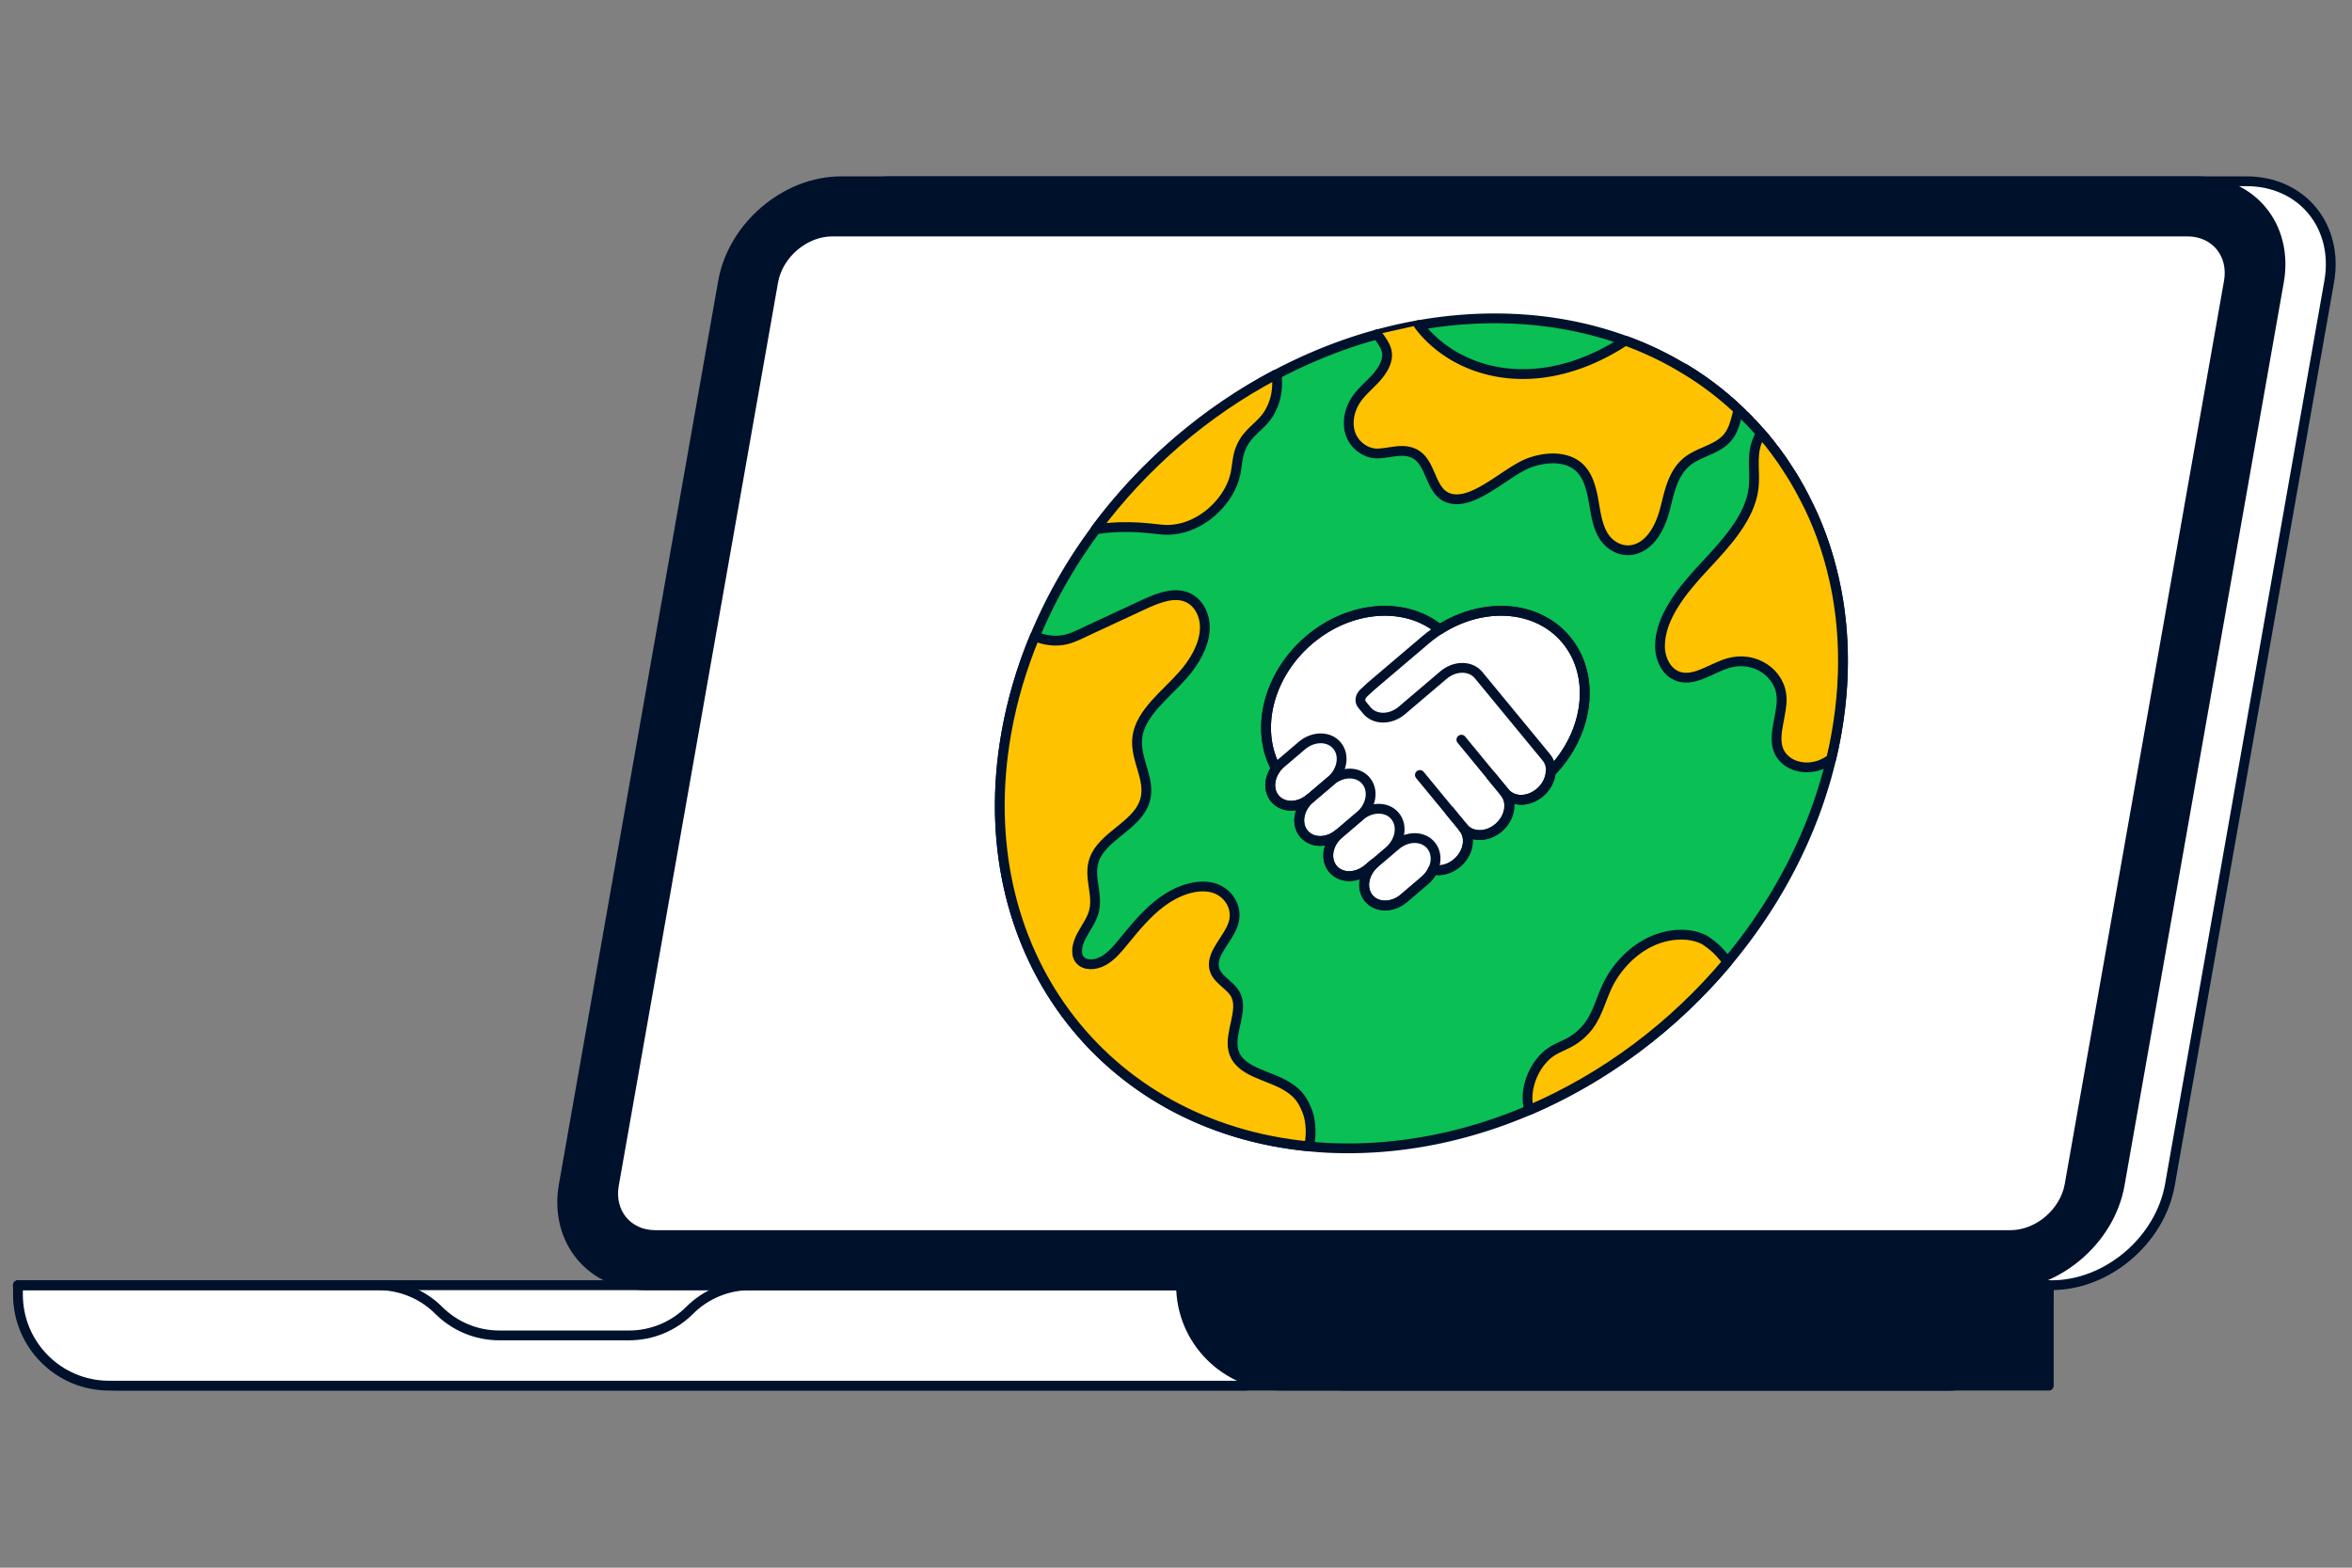 <svg xmlns="http://www.w3.org/2000/svg" fill="none" viewBox="0 0 360 240"><rect x="0" y="0" width="360" height="240" fill="#808080" stroke="none"/><g clip-path="url(#a)"><path fill="#fff" stroke="#00112C" stroke-linecap="round" stroke-linejoin="round" stroke-width="1.5" d="M298.22 212.13H18.11c-8.49 0-15.36-6.88-15.36-15.36h310.84c0 8.49-6.88 15.36-15.36 15.36z"/><path fill="#fff" stroke="#00112C" stroke-linecap="round" stroke-linejoin="round" stroke-width="1.5" d="M190.67 212.13H16.68c-7.69 0-13.93-6.24-13.93-13.93v-1.44h187.92v15.37M314.05 196.76H106.63c-8.49 0-14.15-6.88-12.66-15.36l24.39-138.29c1.5-8.49 9.59-15.36 18.07-15.36h207.42c8.49 0 14.15 6.88 12.66 15.36l-24.38 138.28c-1.5 8.49-9.59 15.36-18.07 15.36z"/><path fill="#00112C" stroke="#00112C" stroke-linecap="round" stroke-linejoin="round" stroke-width="1.5" d="M306.37 196.76H98.95c-8.49 0-14.15-6.88-12.66-15.36l24.38-138.29c1.5-8.49 9.59-15.36 18.07-15.36h207.42c8.49 0 14.15 6.88 12.66 15.36l-24.38 138.28c-1.5 8.49-9.59 15.36-18.07 15.36z"/><path fill="#fff" stroke="#00112C" stroke-linecap="round" stroke-linejoin="round" stroke-width="1.5" d="M307.73 189.08c4.24 0 8.29-3.45 9.04-7.68l24.38-138.28c.75-4.24-2.09-7.68-6.33-7.68H127.39c-4.24 0-8.29 3.45-9.04 7.68L93.97 181.4c-.75 4.24 2.09 7.68 6.33 7.68h207.43M298.22 212.13h-92.19c-8.49 0-15.36-6.88-15.36-15.36h122.92c0 8.49-6.88 15.36-15.36 15.36z"/><path fill="#00112C" stroke="#00112C" stroke-linecap="round" stroke-linejoin="round" stroke-width="1.5" d="M313.59 212.13H196.13c-8.49 0-15.36-6.88-15.36-15.36h132.82z"/><path stroke="#00112C" stroke-linecap="round" stroke-linejoin="round" stroke-width="1.5" d="M190.67 196.76h-75.84c-3.48 0-6.81 1.38-9.27 3.84s-5.8 3.84-9.27 3.84H76.42c-3.48 0-6.81-1.38-9.27-3.84s-5.8-3.84-9.27-3.84H2.75"/><path fill="#0ABF53" stroke="#00112C" stroke-width="1.5" d="M281.1 112.26c-.23 1.32-.5 2.64-.82 3.94-2.72 11.45-8.33 22.07-15.88 31.08-8.2 9.8-18.71 17.68-30.32 22.66-8.77 3.76-18.19 5.86-27.72 5.86-2.03 0-4.01-.09-5.96-.29-31.75-3.01-52.2-30.18-46.37-63.24.9-5.12 2.39-10.09 4.37-14.85 2.41-5.81 5.56-11.31 9.32-16.37 7.28-9.81 16.79-17.99 27.52-23.66 4.97-2.63 10.2-4.74 15.58-6.2 2.1-.57 4.21-1.05 6.34-1.42 3.83-.67 7.7-1.03 11.62-1.03 7.21 0 13.92 1.21 19.98 3.42.04.01.08.03.12.04 3.27 1.19 6.35 2.69 9.21 4.46a49 49 0 0 1 8.01 6.11c.18.15.35.32.52.48l.02.01c.91.89 1.78 1.8 2.62 2.74.1.1.19.22.27.32s.17.19.25.29c.21.24.42.5.62.74.08.1.16.19.23.29.03.03.05.06.09.09l.19.23c.03.05.07.1.1.14.03.05.06.09.1.14.01.01.02.03.04.04 0 0 .03.05.04.06l.03.04c.08.11.18.23.26.34.12.13.22.27.31.41.31.42.61.84.92 1.27.06.09.13.18.19.28.35.52.69 1.04 1.03 1.58.08.11.15.23.22.34.36.56.7 1.13 1.01 1.7.17.27.32.55.46.83.1.2.22.39.31.6.05.08.1.17.14.24.02.04.04.08.06.11 2.04 3.85 3.56 8.04 4.56 12.45.71 3.08 1.15 6.26 1.32 9.56.24 4.57-.05 9.3-.91 14.18z"/><path fill="#00112C" stroke="#00112C" stroke-linecap="round" stroke-linejoin="round" stroke-width="1.5" d="M265.89 62.53c.25.23.5.47.74.71-.25-.24-.49-.48-.74-.71M278.65 81.84c.2.56.4 1.13.59 1.7-.18-.57-.38-1.14-.59-1.7"/><path stroke="#00112C" stroke-linecap="round" stroke-linejoin="round" stroke-width="1.5" d="M257.82 56.41c1.84 1.11 3.6 2.35 5.29 3.7M263.36 60.32c.32.26.63.52.95.79M264.68 61.43c.27.24.55.48.81.72"/><path fill="#00112C" stroke="#00112C" stroke-linecap="round" stroke-linejoin="round" stroke-width="1.5" d="M279.89 85.66c.18.62.34 1.25.49 1.89-.16-.63-.32-1.26-.49-1.89M275.16 74.29c.31.55.61 1.11.91 1.66-.29-.56-.59-1.12-.91-1.66"/><path stroke="#00112C" stroke-linecap="round" stroke-linejoin="round" stroke-width="1.5" d="M279.29 83.69c.21.64.4 1.28.58 1.93M274.15 72.58c.27.44.54.89.8 1.33"/><path fill="#00112C" stroke="#00112C" stroke-linecap="round" stroke-linejoin="round" stroke-width="1.5" d="M267.06 63.65c.24.24.48.49.72.73-.24-.25-.48-.49-.72-.73"/><path fill="#00112C" d="M271.48 68.7c-.38-.51-.77-1-1.18-1.49.41.49.79.99 1.18 1.49"/><path stroke="#00112C" stroke-linecap="round" stroke-linejoin="round" stroke-width="1.5" d="M269.25 65.99c.18.2.36.41.53.61.18.2.35.41.53.61"/><path fill="#00112C" stroke="#00112C" stroke-linecap="round" stroke-linejoin="round" stroke-width="1.5" d="M268.18 64.8c.25.27.5.54.74.81-.25-.27-.49-.55-.74-.81M271.78 69.11c.31.42.62.84.92 1.27-.3-.43-.6-.86-.92-1.27"/><path stroke="#00112C" stroke-linecap="round" stroke-linejoin="round" stroke-width="1.5" d="M272.9 70.67c.35.52.69 1.04 1.03 1.58M280.42 87.72c.31 1.31.58 2.63.79 3.97"/><path fill="#FFC200" d="M210.81 51.17c.66 1 1.49 1.92 1.5 3.18.01 1.3-.85 2.59-1.82 3.65-.99 1.05-2.12 2-2.92 3.18-1.19 1.77-1.46 3.98-.7 5.64.69 1.49 2.34 2.71 4.18 2.6 1.93-.11 3.82-.86 5.55.09 2.5 1.37 2.28 5.57 4.95 6.66 3.81 1.54 8.95-4.05 12.65-5.36 2.62-.93 5.6-.93 7.42.66 1.4 1.22 1.92 3.18 2.27 5.08.34 1.91.57 3.9 1.55 5.49s2.95 2.67 4.97 2c2.52-.83 3.85-3.75 4.48-6.26.63-2.5 1.17-5.32 3.29-7.08 1.9-1.56 4.65-1.84 6.23-3.71 1.03-1.22 1.26-2.76 1.69-4.23-2.43-2.29-5.1-4.35-8.01-6.11a50.3 50.3 0 0 0-9.21-4.46c-.04-.01-.08-.03-.12-.04-4.11 2.72-9.61 5.11-15.63 5.12-6.01.01-10.04-2.35-11.55-3.37-1.71-1.13-3.2-2.53-4.42-4.14"/><path stroke="#00112C" stroke-linecap="round" stroke-linejoin="round" stroke-width="1.5" d="M210.81 51.17c.66 1 1.49 1.92 1.5 3.18.01 1.3-.85 2.59-1.82 3.65-.99 1.05-2.12 2-2.92 3.18-1.19 1.77-1.46 3.98-.7 5.64.69 1.49 2.34 2.71 4.18 2.6 1.93-.11 3.82-.86 5.55.09 2.5 1.37 2.28 5.57 4.95 6.66 3.81 1.54 8.95-4.05 12.65-5.36 2.62-.93 5.6-.93 7.42.66 1.4 1.22 1.92 3.18 2.27 5.08.34 1.91.57 3.9 1.55 5.49s2.95 2.67 4.97 2c2.52-.83 3.85-3.75 4.48-6.26.63-2.5 1.17-5.32 3.29-7.08 1.9-1.56 4.65-1.84 6.23-3.71 1.03-1.22 1.26-2.76 1.69-4.23-2.43-2.29-5.1-4.35-8.01-6.11a50.3 50.3 0 0 0-9.21-4.46c-.04-.01-.08-.03-.12-.04-4.11 2.72-9.61 5.11-15.63 5.12-6.01.01-10.04-2.35-11.55-3.37-1.71-1.13-3.2-2.53-4.42-4.14"/><path fill="#FFC200" stroke="#00112C" stroke-linecap="round" stroke-linejoin="round" stroke-width="1.5" d="M281.1 112.26c-.23 1.32-.5 2.64-.82 3.94-.54.39-1.11.7-1.73.93-2.7.98-5.73-.15-6.44-2.61-.66-2.33.66-5.1.59-7.6-.11-3.89-4.14-6.57-8.14-5.41-2.33.67-4.6 2.43-6.86 2.22-2.3-.22-3.6-2.48-3.62-4.79-.02-4.41 3.45-8.63 6.79-12.21s7.01-7.52 7.54-12.01c.28-2.33-.33-4.63.45-6.93.18-.51.41-1 .67-1.49.08.1.17.19.25.29.21.24.42.5.62.74.08.1.16.19.23.29.03.03.05.06.09.09l.19.23c.03.05.07.1.1.14.03.05.06.09.1.14.01.01.02.03.04.04 0 0 .03.05.04.06l.03.04c.08.11.18.23.26.34.12.13.22.27.31.41.31.42.61.84.92 1.27.06.09.13.18.19.28.35.52.69 1.04 1.03 1.58.08.11.15.23.22.34.36.56.7 1.13 1.01 1.7.17.27.32.55.46.83.1.2.22.39.31.6.05.08.1.17.14.24.02.04.04.08.06.11 2.04 3.85 3.56 8.04 4.56 12.45.71 3.08 1.15 6.26 1.32 9.56.24 4.57-.05 9.3-.91 14.18zM194.31 63.14c-1.36 2.29-3.24 2.78-4.37 5.4-.56 1.28-.56 2.64-.83 3.96-.86 4.02-4.67 7.7-8.75 8.45-2.1.38-2.81.01-5.99-.2-1.7-.11-3.91-.11-6.67.28 7.28-9.81 16.79-17.99 27.52-23.66.08 0 .14.01.21.03.27 2.74-.44 4.57-1.13 5.74zM264.4 147.28c-8.2 9.8-18.71 17.68-30.32 22.66-.02-.08-.05-.15-.07-.23-.61-2.24.17-5.15 1.83-7.21 2.17-2.69 4.16-1.97 6.76-4.77 1.8-1.91 2.33-4.5 3.42-6.8 1.33-2.77 3.63-5.26 6.41-6.65 1.56-.78 3.26-1.19 4.89-1.19 1.27 0 2.48.25 3.55.79.51.33 1.19.81 1.9 1.47 0 0 .8.75 1.64 1.92zM200.43 175.28l-.04.22c-31.75-3.01-52.2-30.18-46.37-63.24.9-5.12 2.39-10.09 4.37-14.85 1.81.75 3.26.69 3.69.65 1.58-.1 2.64-.7 4.85-1.73 2.57-1.19 5.16-2.4 7.74-3.6 2.05-.95 4.29-1.94 6.29-1.52 2.32.48 3.62 2.85 3.44 5.29-.17 2.43-1.58 4.85-3.34 6.85-2.65 3-6.42 5.73-6.97 9.42-.52 3.62 2.43 6.81.96 10.33-1.43 3.42-6.26 4.99-7.54 8.44-1.02 2.76.72 5.45-.14 8.23-.39 1.26-1.26 2.38-1.87 3.57-.62 1.19-.95 2.67-.24 3.57.75.95 2.37.89 3.61.19 1.25-.69 2.19-1.83 3.1-2.95 1.78-2.17 3.58-4.4 5.86-6.07 2.27-1.68 5.1-2.74 7.55-2.24 2.44.51 4.2 2.96 3.4 5.53-.73 2.31-3.27 4.41-2.97 6.66.25 1.94 2.57 2.66 3.37 4.37 1.11 2.38-1 5.68-.42 8.31.77 3.44 5.35 3.8 8.27 5.62 1.74 1.08 2.32 2.11 2.83 3.24 1.08 2.33.72 4.73.57 5.73z"/><path fill="#fff" stroke="#00112C" stroke-linecap="round" stroke-linejoin="round" stroke-width="1.5" d="M237.37 118.21c5.82-5.99 6.94-14.7 2.37-20.24-2.45-2.97-6.09-4.46-9.99-4.46-3.13 0-6.42.95-9.4 2.86-5.19-4.29-13.66-3.76-19.97 1.6-3.5 2.99-5.67 6.89-6.36 10.79-.55 3.13-.14 6.23 1.29 8.88-.43.58-.71 1.23-.83 1.89-.17.98.02 1.96.64 2.69 1.22 1.5 3.64 1.5 5.39 0-.88.75-1.42 1.73-1.6 2.71s.03 1.94.64 2.69c1.22 1.49 3.64 1.49 5.39 0-.88.75-1.42 1.72-1.59 2.69s.03 1.94.64 2.69c1.24 1.49 3.65 1.49 5.4 0l.94-.8c-.81.72-1.32 1.65-1.49 2.59s.04 1.96.64 2.71c1.24 1.49 3.65 1.49 5.4 0l3.17-2.71c.57-.48 1-1.05 1.27-1.66q.39.09.78.09c.99 0 2.02-.37 2.9-1.12 1.76-1.49 2.19-3.9.95-5.39.62.74 1.53 1.12 2.51 1.12s2.01-.38 2.89-1.12c1.75-1.49 2.17-3.9.95-5.39.62.74 1.52 1.12 2.5 1.12s2.01-.38 2.89-1.12c.94-.8 1.5-1.87 1.62-2.91.01-.06.01-.14.01-.2h.05"/><path stroke="#00112C" stroke-miterlimit="10" stroke-width="1.5" d="M220.43 96.44c-5.2-4.36-13.7-3.85-20.04 1.54-6.33 5.38-8.33 13.79-5.04 19.75"/><path stroke="#00112C" stroke-miterlimit="10" stroke-width="1.5" d="M204.65 114.15c1.23 1.49.8 3.9-.95 5.39l-3.17 2.7c-1.75 1.49-4.16 1.49-5.39 0s-.8-3.9.95-5.39l3.17-2.7c1.75-1.49 4.16-1.49 5.39 0Z"/><path stroke="#00112C" stroke-miterlimit="10" stroke-width="1.5" d="M209.09 119.54c1.23 1.49.8 3.9-.95 5.39l-3.17 2.7c-1.75 1.49-4.16 1.49-5.39 0s-.8-3.9.95-5.39l3.17-2.7c1.75-1.49 4.16-1.49 5.39 0Z"/><path stroke="#00112C" stroke-miterlimit="10" stroke-width="1.5" d="M213.53 124.93c1.23 1.49.8 3.9-.95 5.39l-3.17 2.7c-1.75 1.49-4.16 1.49-5.39 0s-.8-3.9.95-5.39l3.17-2.7c1.75-1.49 4.16-1.49 5.39 0ZM219.03 129.42c1.23 1.49.8 3.9-.95 5.39l-3.17 2.7c-1.75 1.49-4.16 1.49-5.39 0s-.8-3.9.95-5.39l3.17-2.7c1.75-1.49 4.16-1.49 5.39 0ZM228.12 118.64l2.22 2.7c1.23 1.49.8 3.9-.95 5.39s-4.16 1.49-5.39 0l-2.22-2.7"/><path stroke="#00112C" stroke-linecap="round" stroke-miterlimit="10" stroke-width="1.5" d="m217.33 118.64 6.66 8.09c1.23 1.49.8 3.9-.95 5.39-1.12.96-2.52 1.3-3.7 1.03M237.37 118.21c5.82-5.98 6.94-14.7 2.38-20.24-4.9-5.95-14.56-5.95-21.56 0l-8.34 7.09-1.07.99c-.58.5-.73 1.3-.32 1.8l.74.9c1.23 1.49 3.64 1.49 5.39 0l6.34-5.39c1.75-1.49 4.16-1.49 5.39 0l10.36 12.58c.57.69.78 1.58.67 2.48-.13 1.05-.68 2.11-1.62 2.91-1.75 1.49-4.16 1.49-5.39 0l-6.66-8.09"/></g><defs><clipPath id="a"><path fill="#fff" d="M0 0H355.5V185.88H0z" transform="translate(2 27)"/></clipPath></defs></svg>